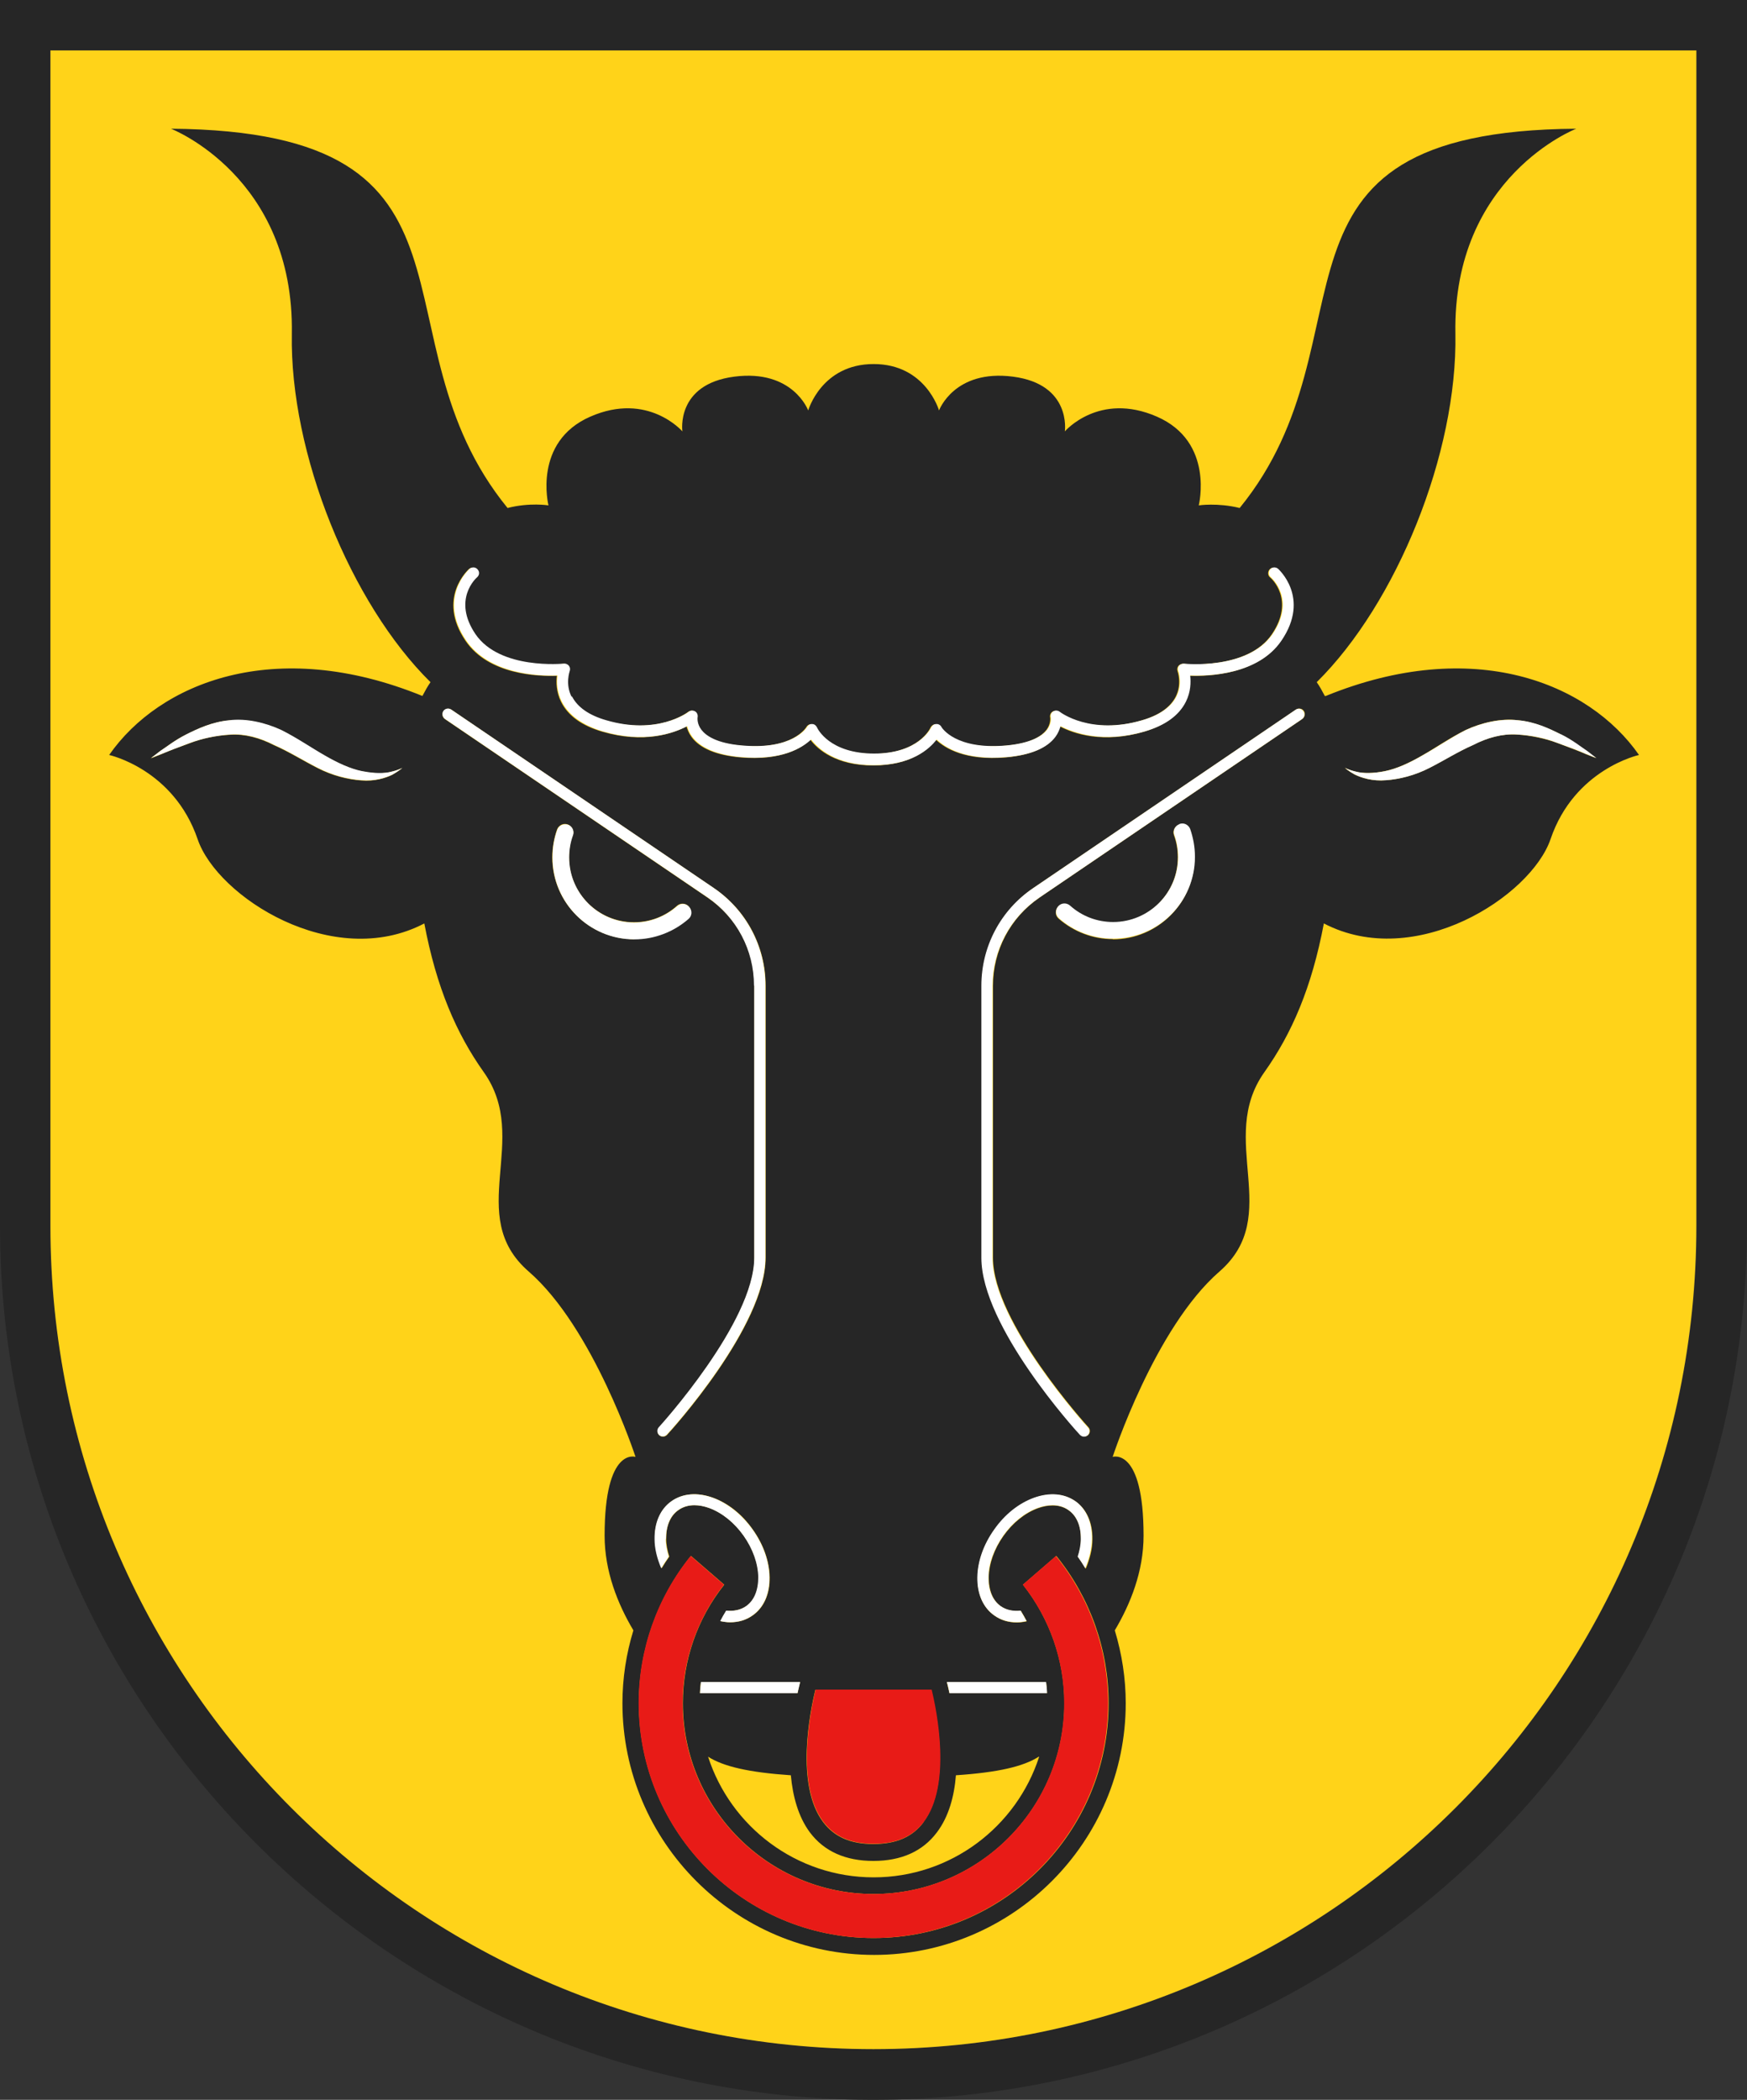 <?xml version="1.0" encoding="UTF-8"?>
<svg id="Ebene_2" data-name="Ebene 2" xmlns="http://www.w3.org/2000/svg" viewBox="0 0 73.45 88.25">
  <rect x="0" y="0" width="73.45" height="88.25" fill="#333333" stroke="none"/>
  <defs>
    <style>
      .cls-1 {
        fill: #e81b17;
      }

      .cls-2 {
        fill: #fff;
      }

      .cls-3 {
        fill: #262626;
      }

      .cls-4 {
        fill: #ffd319;
      }
    </style>
  </defs>
  <g id="Layer_1" data-name="Layer 1">
    <g>
      <g>
        <path class="cls-3" d="M71.33,0H0v51.52c0,20.2,16.39,36.64,36.57,36.73.02,0,.17,0,.17,0,20.24-.01,36.71-16.48,36.71-36.73V0h-2.12ZM71.33,51.52c0,19.11-15.49,34.6-34.6,34.6-19.11,0-34.6-15.49-34.6-34.6V2.12h69.2v49.4Z"/>
        <path class="cls-4" d="M36.72,2.12H2.12v49.4c0,19.11,15.49,34.6,34.6,34.6,19.11,0,34.6-15.49,34.6-34.6V2.12h-34.6Z"/>
      </g>
      <g>
        <path class="cls-3" d="M55.7,29.25c-.11-.21-.22-.41-.34-.58,3.36-3.32,5.92-9.62,5.83-14.64-.12-6.61,5.08-8.62,5.08-8.62-14.1.1-8.25,8.71-14.15,15.94-.93-.23-1.72-.11-1.72-.11,0,0,.67-2.67-1.76-3.73-2.43-1.06-3.87.62-3.87.62,0,0,.29-1.98-2.18-2.3-2.47-.32-3.11,1.42-3.11,1.42,0,0-.56-1.95-2.75-1.95s-2.75,1.95-2.75,1.95c0,0-.64-1.74-3.11-1.42-2.47.32-2.18,2.3-2.18,2.3,0,0-1.45-1.68-3.87-.62-2.43,1.06-1.76,3.73-1.76,3.73,0,0-.79-.13-1.72.11-5.9-7.23-.05-15.83-14.15-15.94,0,0,5.19,2.01,5.08,8.62-.09,5.02,2.47,11.33,5.83,14.64-.12.17-.23.37-.34.58-6.21-2.53-11.06-.55-13.17,2.48,0,0,2.71.59,3.72,3.54.82,2.42,5.69,5.55,9.53,3.54.51,2.7,1.35,4.63,2.5,6.25,2.01,2.83-.83,6.02,1.89,8.38,2.72,2.36,4.49,7.79,4.49,7.79,0,0-1.3-.44-1.3,3.31,0,1.5.55,2.87,1.21,3.98-.3.98-.46,2.01-.46,3.06,0,5.83,4.75,10.58,10.58,10.58s10.58-4.75,10.58-10.58c0-1.04-.16-2.07-.46-3.06.66-1.11,1.21-2.48,1.21-3.98,0-3.74-1.3-3.31-1.3-3.31,0,0,1.77-5.43,4.49-7.79,2.71-2.36-.12-5.55,1.89-8.38,1.15-1.62,1.99-3.55,2.5-6.25,3.84,2,8.7-1.13,9.53-3.54,1-2.95,3.72-3.54,3.72-3.54-2.11-3.03-6.96-5.01-13.17-2.48ZM25.46,30.28c2.15.63,3.42-.32,3.47-.36.08-.06.19-.07.27-.01.08.05.13.15.1.25,0,0-.04.26.16.52.19.25.64.57,1.71.66,2.13.19,2.7-.74,2.73-.78.04-.08.13-.13.22-.12.09,0,.17.06.2.14.02.04.52,1.1,2.4,1.1s2.38-1.05,2.4-1.1c.04-.08.12-.14.21-.14.09-.01.17.04.22.12.02.04.59.97,2.73.78,1.08-.09,1.53-.42,1.72-.67.19-.26.15-.51.15-.51-.02-.1.02-.2.1-.25.08-.05.19-.05.27.01.05.04,1.32.99,3.47.36.73-.21,1.21-.55,1.44-1,.27-.54.08-1.06.08-1.06-.03-.08-.02-.16.03-.23.05-.06.13-.1.21-.09.03,0,2.69.27,3.72-1.24.99-1.46-.03-2.36-.07-2.39-.1-.08-.11-.23-.03-.33.08-.1.23-.11.33-.03.01.01,1.38,1.21.15,3.02-.97,1.42-3.03,1.5-3.84,1.47.04.27.03.68-.18,1.1-.29.57-.87.99-1.73,1.25-1.74.51-2.97.08-3.54-.22-.03.13-.1.29-.21.44-.36.48-1.05.77-2.05.86-1.73.15-2.58-.39-2.95-.74-.32.41-1.07,1.08-2.64,1.08s-2.33-.67-2.64-1.08c-.37.35-1.22.89-2.95.74-1.01-.09-1.7-.38-2.05-.86-.11-.15-.17-.31-.21-.44-.57.3-1.8.73-3.54.22-.86-.25-1.44-.67-1.73-1.25-.21-.42-.21-.83-.18-1.1-.81.03-2.87-.04-3.84-1.47-1.23-1.81.14-3.01.15-3.02.1-.08.25-.07.33.03.08.1.07.25-.02.33-.04.04-1.06.94-.07,2.39,1.03,1.52,3.69,1.25,3.72,1.24.08,0,.16.03.21.09.05.06.06.15.03.23,0,0-.19.53.08,1.07.23.45.71.79,1.44,1ZM36.73,81.45c-5.44,0-9.87-4.43-9.87-9.87,0-2.25.78-4.44,2.19-6.19l1.4,1.21c-1.13,1.42-1.74,3.17-1.74,4.98,0,4.42,3.6,8.02,8.02,8.02s8.02-3.6,8.02-8.02c0-1.81-.62-3.56-1.74-4.98l1.4-1.21c1.42,1.75,2.2,3.94,2.2,6.19,0,5.44-4.43,9.87-9.87,9.87ZM43.69,73.83c-.95,2.94-3.71,5.07-6.96,5.07s-6.01-2.13-6.96-5.07c.64.41,1.71.66,3.48.78.08.88.31,1.74.8,2.4.6.8,1.5,1.2,2.67,1.2s2.07-.4,2.67-1.2c.5-.66.73-1.52.8-2.4,1.78-.12,2.84-.37,3.48-.78ZM38.83,76.58c-.46.62-1.15.92-2.11.92s-1.64-.3-2.11-.92c-1.18-1.56-.55-4.66-.33-5.56h4.87c.22.91.85,4-.33,5.56ZM33.53,71.16h-4.1c0-.16.02-.32.04-.47h4.17c-.03.1-.07.26-.11.47ZM44.02,71.16h-4.1c-.05-.21-.09-.37-.11-.47h4.17c.02.16.03.31.04.47ZM16.5,32.56c-.29.14-.75.29-1.32.24-.56-.04-1.21-.2-1.83-.52-.61-.31-1.21-.69-1.83-.96-.6-.31-1.23-.48-1.84-.44-.61.03-1.2.16-1.69.35-.49.18-.91.33-1.19.46-.29.12-.46.18-.46.18,0,0,.14-.11.39-.3.26-.17.61-.46,1.1-.7.48-.24,1.08-.53,1.8-.59.72-.08,1.52.1,2.19.41.67.34,1.25.75,1.81,1.06.55.32,1.09.57,1.59.67.49.1.92.1,1.22.02.3-.07.46-.16.46-.16,0,0-.13.13-.41.28ZM18.71,30.22c-.11-.07-.14-.22-.06-.33.07-.11.22-.14.33-.06l11.04,7.5c1.36.92,2.17,2.45,2.17,4.1v11.43c0,2.89-3.97,7.26-4.14,7.44-.05.05-.11.08-.17.08-.06,0-.11-.02-.16-.06-.1-.09-.1-.24-.01-.33.04-.04,4.01-4.41,4.01-7.12v-11.43c0-1.49-.73-2.87-1.96-3.71l-11.04-7.5ZM26.66,39.47c-1.9,0-3.44-1.54-3.44-3.44,0-.4.07-.79.2-1.17.07-.18.27-.28.45-.21.18.07.28.27.21.45-.11.3-.16.61-.16.93,0,1.51,1.23,2.73,2.73,2.73.67,0,1.31-.24,1.81-.69.14-.13.37-.12.5.03.13.15.12.37-.03.5-.63.56-1.44.86-2.28.86ZM27.53,64.69c-.01-.7.24-1.27.71-1.6.47-.33,1.09-.38,1.75-.14.63.23,1.22.7,1.66,1.33.45.63.7,1.34.71,2.01.01.7-.24,1.27-.71,1.6-.28.2-.6.29-.95.29-.13,0-.27-.02-.41-.05.08-.15.16-.29.25-.44.31.03.6-.02.84-.19.34-.24.52-.67.51-1.21,0-.57-.23-1.19-.62-1.75-.39-.55-.9-.96-1.44-1.16-.22-.08-.43-.12-.63-.12-.26,0-.49.07-.68.21-.34.24-.52.67-.51,1.21,0,.24.05.49.13.74-.11.16-.22.32-.32.49-.17-.41-.27-.82-.28-1.22ZM45.32,65.43c.08-.25.13-.5.13-.74,0-.54-.17-.97-.51-1.21-.19-.14-.43-.21-.68-.21-.2,0-.41.04-.63.12-.54.2-1.05.61-1.44,1.16-.39.55-.61,1.17-.62,1.75,0,.54.17.97.51,1.21.24.17.53.22.84.19.09.14.17.29.25.44-.14.03-.28.05-.41.05-.35,0-.67-.09-.95-.29-.47-.33-.72-.9-.71-1.6.01-.67.26-1.38.71-2.01.45-.63,1.04-1.1,1.66-1.33.66-.24,1.28-.19,1.75.14.47.33.72.9.71,1.6,0,.4-.11.82-.28,1.23-.1-.16-.21-.33-.32-.49ZM46.79,39.47c-.84,0-1.65-.31-2.28-.86-.15-.13-.16-.35-.03-.5.13-.15.35-.16.5-.03.5.44,1.14.69,1.81.69,1.51,0,2.73-1.23,2.73-2.73,0-.32-.05-.63-.16-.93-.07-.18.03-.39.21-.45.18-.06.39.03.45.21.14.38.2.77.2,1.17,0,1.9-1.54,3.44-3.44,3.44ZM43.71,37.72c-1.23.84-1.96,2.22-1.96,3.71v11.43c0,2.71,3.97,7.08,4.01,7.12.09.1.08.24-.01.33-.04.04-.1.06-.16.06-.06,0-.13-.03-.17-.08-.17-.18-4.14-4.55-4.14-7.44v-11.43c0-1.64.81-3.17,2.17-4.1l11.04-7.5c.11-.07.25-.05.33.06.07.11.04.25-.06.33l-11.04,7.5ZM66.65,31.68c-.29-.12-.7-.28-1.19-.46-.49-.18-1.08-.31-1.69-.35-.61-.04-1.24.13-1.84.44-.62.27-1.22.65-1.83.96-.62.32-1.27.48-1.83.52-.57.05-1.03-.1-1.32-.24-.28-.16-.41-.28-.41-.28,0,0,.16.09.46.16.29.08.73.08,1.22-.02.5-.1,1.04-.35,1.59-.67.56-.32,1.15-.73,1.81-1.06.67-.31,1.47-.5,2.19-.41.72.07,1.32.35,1.8.59.49.25.84.53,1.1.7.25.19.39.3.39.3,0,0-.17-.07-.46-.18Z"/>
        <path class="cls-2" d="M24.03,29.28c-.27-.53-.08-1.06-.08-1.07.03-.08.02-.16-.03-.23-.05-.06-.13-.1-.21-.09-.03,0-2.69.27-3.72-1.24-.98-1.45.03-2.36.07-2.39.1-.09.11-.23.02-.33-.08-.1-.23-.11-.33-.03-.01.01-1.38,1.21-.15,3.02.97,1.42,3.03,1.5,3.84,1.47-.04.27-.03.68.18,1.1.29.57.87.99,1.73,1.25,1.74.51,2.97.08,3.54-.22.03.13.1.29.21.44.36.48,1.05.77,2.05.86,1.73.15,2.58-.39,2.95-.74.32.41,1.07,1.08,2.64,1.08s2.33-.67,2.64-1.08c.37.35,1.21.89,2.95.74,1.01-.09,1.7-.38,2.05-.86.11-.15.17-.31.21-.44.57.29,1.8.73,3.54.22.86-.25,1.44-.67,1.73-1.25.21-.42.21-.83.18-1.1.81.03,2.87-.04,3.84-1.47,1.23-1.81-.14-3.01-.15-3.02-.1-.08-.25-.07-.33.03-.08.1-.07.25.03.33.04.04,1.06.93.07,2.39-1.03,1.51-3.69,1.25-3.72,1.24-.08,0-.16.03-.21.09-.05.06-.06.15-.03.23,0,0,.19.52-.08,1.06-.23.45-.71.79-1.44,1-2.16.63-3.42-.32-3.47-.36-.08-.06-.19-.06-.27-.01-.08.05-.13.15-.1.25,0,0,.04.25-.15.51-.19.25-.64.57-1.72.67-2.13.19-2.71-.74-2.73-.78-.04-.08-.13-.13-.22-.12-.09,0-.17.06-.21.14-.02.04-.52,1.1-2.4,1.1s-2.38-1.05-2.4-1.1c-.04-.08-.11-.14-.2-.14-.09-.01-.17.04-.22.12-.02.04-.6.97-2.73.78-1.07-.09-1.52-.41-1.71-.66-.2-.26-.16-.52-.16-.52.02-.1-.02-.2-.1-.25-.08-.05-.19-.05-.27.01-.05.04-1.32.99-3.47.36-.73-.21-1.21-.55-1.44-1Z"/>
        <path class="cls-2" d="M31.71,41.43v11.43c0,2.71-3.97,7.08-4.01,7.12-.09.1-.08.24.01.33.04.04.1.06.16.06.06,0,.13-.03.17-.08.17-.18,4.14-4.55,4.14-7.44v-11.43c0-1.64-.81-3.17-2.17-4.1l-11.04-7.5c-.11-.07-.25-.05-.33.06-.07.11-.04.25.06.33l11.04,7.5c1.23.84,1.96,2.22,1.96,3.71Z"/>
        <path class="cls-2" d="M54.74,30.22c.11-.07.14-.22.06-.33-.07-.11-.22-.14-.33-.06l-11.04,7.5c-1.36.92-2.17,2.45-2.17,4.1v11.43c0,2.89,3.97,7.26,4.14,7.44.05.05.11.08.17.08.06,0,.11-.02.16-.06.1-.09.1-.24.01-.33-.04-.04-4.01-4.41-4.01-7.12v-11.43c0-1.49.73-2.87,1.96-3.71l11.04-7.5Z"/>
        <path class="cls-2" d="M28.97,38.11c-.13-.15-.35-.16-.5-.03-.5.44-1.14.69-1.81.69-1.51,0-2.73-1.23-2.73-2.73,0-.32.05-.63.16-.93.07-.18-.03-.39-.21-.45-.18-.06-.39.03-.45.21-.14.38-.2.77-.2,1.17,0,1.9,1.54,3.44,3.44,3.44.84,0,1.65-.31,2.28-.86.15-.13.16-.35.03-.5Z"/>
        <path class="cls-2" d="M49.58,34.64c-.18.07-.28.27-.21.45.11.3.16.61.16.93,0,1.51-1.23,2.73-2.73,2.73-.67,0-1.31-.24-1.81-.69-.15-.13-.37-.12-.5.03-.13.15-.12.37.03.5.63.56,1.44.86,2.28.86,1.9,0,3.44-1.54,3.44-3.44,0-.4-.07-.79-.2-1.17-.07-.18-.27-.28-.45-.21Z"/>
        <path class="cls-2" d="M28,64.68c0-.54.17-.97.51-1.21.19-.14.43-.21.68-.21.2,0,.41.04.63.12.54.2,1.05.61,1.44,1.16.39.55.61,1.17.62,1.75,0,.54-.17.97-.51,1.21-.24.17-.53.22-.84.19-.09.14-.17.29-.25.44.14.03.28.05.41.05.35,0,.67-.09.95-.29.47-.33.72-.9.71-1.6-.01-.67-.26-1.38-.71-2.01-.45-.63-1.04-1.1-1.66-1.33-.66-.24-1.28-.19-1.75.14-.47.33-.72.9-.71,1.6,0,.4.11.82.28,1.22.1-.16.21-.33.32-.49-.08-.25-.13-.5-.13-.74Z"/>
        <path class="cls-2" d="M45.21,63.09c-.47-.33-1.09-.38-1.75-.14-.63.23-1.22.7-1.66,1.33-.45.63-.7,1.34-.71,2.01-.01.7.24,1.27.71,1.6.28.2.6.29.95.29.14,0,.27-.02.41-.05-.08-.15-.16-.29-.25-.44-.31.03-.6-.02-.84-.19-.34-.24-.52-.67-.51-1.21,0-.57.23-1.19.62-1.75.39-.55.9-.96,1.44-1.16.22-.08.43-.12.63-.12.26,0,.49.07.68.21.34.24.52.67.51,1.21,0,.24-.05.49-.13.74.11.16.22.32.32.49.17-.41.27-.82.28-1.23.01-.7-.24-1.27-.71-1.6Z"/>
        <path class="cls-2" d="M29.43,71.16h4.1c.05-.21.09-.37.11-.47h-4.17c-.02.16-.03.31-.04.47Z"/>
        <path class="cls-2" d="M39.92,71.16h4.1c0-.16-.02-.32-.04-.47h-4.17c.03.1.07.26.11.47Z"/>
        <path class="cls-1" d="M34.29,71.01c-.22.91-.85,4,.33,5.56.47.62,1.15.92,2.11.92s1.64-.3,2.11-.92c1.18-1.56.55-4.66.33-5.56h-4.87Z"/>
        <path class="cls-1" d="M44.4,65.39l-1.4,1.21c1.13,1.42,1.74,3.17,1.74,4.98,0,4.42-3.6,8.02-8.02,8.02s-8.02-3.6-8.02-8.02c0-1.81.62-3.56,1.74-4.98l-1.4-1.21c-1.42,1.75-2.19,3.94-2.19,6.19,0,5.44,4.43,9.87,9.87,9.87s9.87-4.43,9.87-9.87c0-2.25-.78-4.44-2.2-6.19Z"/>
        <path class="cls-2" d="M65.62,30.86c-.48-.24-1.08-.53-1.8-.59-.72-.08-1.52.1-2.19.41-.67.34-1.25.75-1.81,1.06-.55.32-1.09.57-1.59.67-.49.1-.92.1-1.22.02-.3-.07-.46-.16-.46-.16,0,0,.13.13.41.28.28.14.75.29,1.32.24.56-.04,1.21-.2,1.83-.52.61-.31,1.21-.69,1.83-.96.6-.31,1.23-.48,1.84-.44.61.03,1.2.16,1.69.35.49.18.91.33,1.19.46.29.12.46.18.46.18,0,0-.14-.11-.39-.3-.26-.17-.61-.46-1.1-.7Z"/>
        <path class="cls-2" d="M15.23,32.41c-.5-.1-1.04-.35-1.59-.67-.56-.32-1.15-.73-1.81-1.06-.67-.31-1.47-.5-2.19-.41-.72.07-1.32.35-1.8.59-.49.25-.84.53-1.1.7-.25.19-.39.3-.39.3,0,0,.17-.07.46-.18.29-.12.7-.28,1.19-.46.49-.18,1.08-.31,1.69-.35.61-.04,1.24.13,1.84.44.62.27,1.22.65,1.83.96.62.32,1.27.48,1.83.52.57.05,1.03-.1,1.32-.24.28-.16.41-.28.41-.28,0,0-.16.09-.46.16-.29.08-.72.08-1.22-.02Z"/>
      </g>
    </g>
  </g>
</svg>